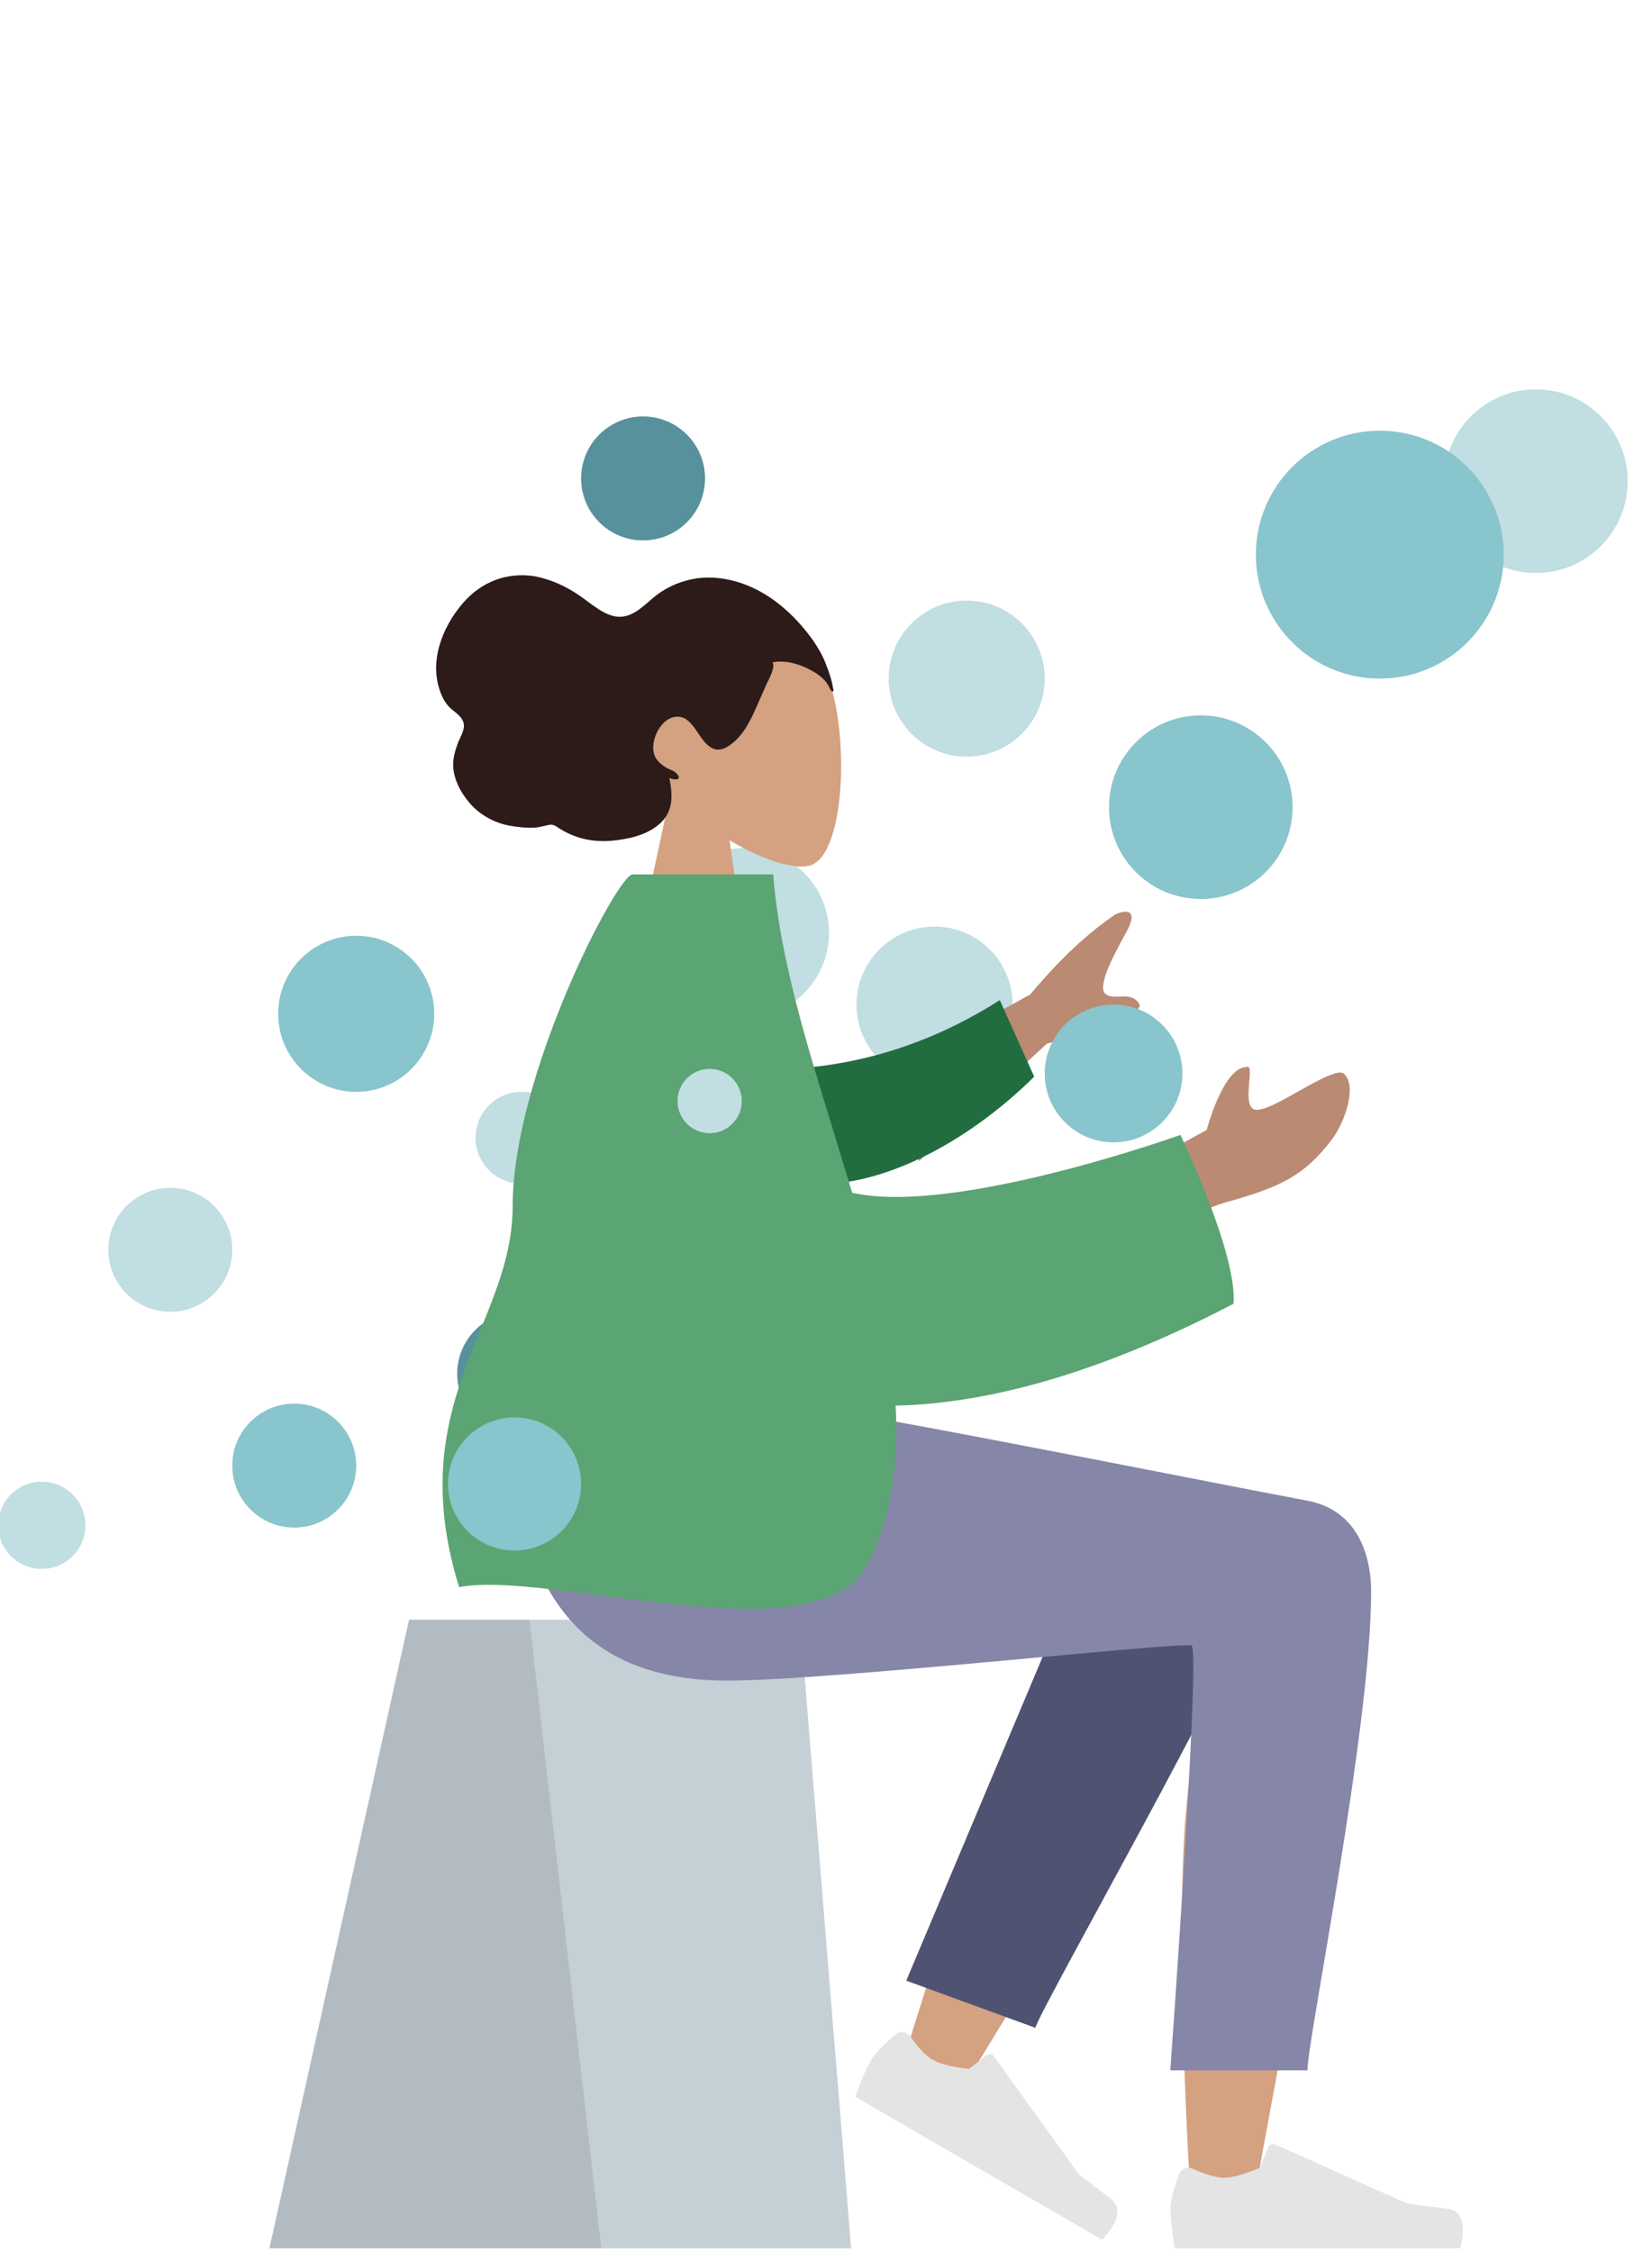 <?xml version="1.0" encoding="UTF-8"?>
<!-- Generator: Adobe Illustrator 27.8.1, SVG Export Plug-In . SVG Version: 6.00 Build 0)  -->
<svg xmlns="http://www.w3.org/2000/svg" xmlns:xlink="http://www.w3.org/1999/xlink" version="1.1" id="Ebene_1" x="0px" y="0px" viewBox="0 0 359.9 490.5" style="enable-background:new 0 0 359.9 490.5;" xml:space="preserve">
<style type="text/css">
	.st0{fill:#C1DEE2;}
	.st1{fill:#89C5CC;}
	.st2{fill:#56919C;}
	.st3{fill-rule:evenodd;clip-rule:evenodd;fill:#D4A181;}
	.st4{fill-rule:evenodd;clip-rule:evenodd;fill:#2C1B18;}
	.st5{fill-rule:evenodd;clip-rule:evenodd;fill:#C5CFD6;}
	.st6{fill-rule:evenodd;clip-rule:evenodd;fill-opacity:0.1;}
	.st7{fill-rule:evenodd;clip-rule:evenodd;fill:#505271;}
	.st8{fill-rule:evenodd;clip-rule:evenodd;fill:#E4E4E4;}
	.st9{fill-rule:evenodd;clip-rule:evenodd;fill:#8586A8;}
	.st10{fill-rule:evenodd;clip-rule:evenodd;fill:#BA8B72;}
	.st11{fill-rule:evenodd;clip-rule:evenodd;fill:#226D40;}
	.st12{fill-rule:evenodd;clip-rule:evenodd;fill:#FFFFFF;filter:url(#Adobe_OpacityMaskFilter);}
	.st13{mask:url(#mask0_410_5849f12fc37b-e2bd-4312-a182-d9076f6ed1df_00000154400517099509572670000009419786402142908590_);}
	.st14{fill-rule:evenodd;clip-rule:evenodd;fill:#5BA473;}
	
		.st15{fill-rule:evenodd;clip-rule:evenodd;fill:#FFFFFF;filter:url(#Adobe_OpacityMaskFilter_00000031892382607885373340000002297544233762275463_);}
	.st16{mask:url(#mask1_410_5849f12fc37b-e2bd-4312-a182-d9076f6ed1df_00000103969589077290754960000016513564598072614026_);}
</style>
<g id="Circles">
	<circle id="Oval_2_Copy_17" class="st0" cx="334.6" cy="104.8" r="20"></circle>
	<circle id="Oval_2_Copy_6" class="st1" cx="64.1" cy="319.2" r="13.5"></circle>
	<circle id="Oval_2_Copy_14" class="st2" cx="140.1" cy="104.2" r="13.5"></circle>
	<circle id="Oval_2_Copy_10" class="st2" cx="113.1" cy="299.2" r="13.5"></circle>
	<circle id="Oval_2_Copy_11" class="st0" cx="162.1" cy="203.2" r="18.5"></circle>
	<circle id="Oval_2_Copy_16" class="st1" cx="300.6" cy="120.8" r="27"></circle>
	<circle id="Oval_2_Copy_7" class="st0" cx="37.1" cy="272.2" r="13.5"></circle>
	<circle id="Oval_2_Copy_7_x5F_2" class="st0" cx="9.1" cy="332.2" r="9.5"></circle>
	<circle id="Oval_2_Copy_9" class="st0" cx="113.6" cy="247.8" r="10"></circle>
	<circle id="Oval_2_Copy_12" class="st0" cx="203.6" cy="218.8" r="17"></circle>
	<circle id="Oval_2_Copy_13" class="st0" cx="210.6" cy="147.8" r="17"></circle>
	<circle id="Oval_2_Copy_8" class="st1" cx="77.6" cy="220.8" r="17"></circle>
	<circle id="Oval_2_Copy_15" class="st1" cx="261.6" cy="175.8" r="20"></circle>
</g>
<g id="Head_x2F_Front" transform="translate(101.859 127.148) scale(1.102 1.104)">
	<g id="Head_x2F_Front_x2F_Wavy">
		<g id="Head">
			<path id="SKIN" class="st3" d="M70,15.5c5.8,10.8,5.1,38.2-2.4,40.1c-3,0.8-9.3-1.1-15.8-5l4.1,28.8h-24l8.3-38.5     c-4.6-5.4-7.7-12-7.2-19.5C34.4,0,64.2,4.7,70,15.5z"></path>
		</g>
		<path id="hair" class="st4" d="M72.2,20.3c-0.2-1.4-0.8-3-1.3-4.3c-0.6-1.7-1.5-3.2-2.5-4.7c-1.9-2.7-4.2-5.2-6.7-7.2    c-4.6-3.7-10.4-5.9-16.2-5.2c-2.9,0.4-5.7,1.5-8.1,3.3c-2.2,1.7-4.2,4.1-7,4.3c-3,0.2-5.8-2.5-8.3-4.2c-2.8-1.9-5.7-3.2-8.9-3.8    C7.8-2.3,2.8-0.5-1,3.9c-4,4.7-6.8,11.6-4.2,17.9c0.5,1.2,1.1,2.1,2,2.9c0.8,0.7,2.1,1.5,2.4,2.7c0.4,1.3-0.7,2.9-1.1,4    c-0.6,1.6-1.1,3.3-0.9,5.1c0.3,2.9,2.1,5.7,4,7.6c2,1.9,4.4,3.1,7,3.6c1.7,0.3,3.5,0.5,5.2,0.4c0.9-0.1,1.6-0.3,2.5-0.5    c0.8-0.2,1.3,0,2,0.5c3.2,2.1,6.7,2.9,10.5,2.6c3.2-0.3,6.8-1,9.4-3.2c2.9-2.4,2.8-5.7,2.1-9.2c0.7,0.4,2.7,0.6,1.5-0.8    c-0.5-0.6-1.3-0.8-1.9-1.1c-0.7-0.4-1.4-0.9-1.9-1.5c-2.2-2.5,0-7.6,2.8-8.5c4.1-1.3,5,4.5,7.9,6c1.7,0.9,3.4-0.3,4.7-1.5    c1.7-1.6,2.8-3.7,3.8-5.9c0.8-1.8,1.6-3.6,2.4-5.4c0.4-0.8,1.7-3.2,1.1-4.1c2.9-0.6,6.2,0.6,8.7,2.2c1,0.7,1.8,1.4,2.4,2.5    c0.1,0.2,0.4,1,0.7,1C72.5,21.4,72.3,20.7,72.2,20.3"></path>
	</g>
</g>
<g id="Lower_Body_x2F_Sitting" transform="translate(11.531 333.67) scale(1.102 1.104)">
	<g id="Lower_Body_x2F_Sitting_x2F_Skinny_Jeans_1">
		<g id="Seat">
			<g id="Seat_2">
				<path id="Seat_Stuff" class="st5" d="M70.4,17.3h77.3l10.1,124h-115L70.4,17.3z"></path>
				<path id="Seat_Stuff_x5F_2" class="st6" d="M70.4,17.3h23.8l14.2,124H42.8L70.4,17.3z"></path>
			</g>
		</g>
		<path id="LegBack" class="st3" d="M190.1,41.9c-8.7,18.4-22.2,63.1-22.2,63.1l11.5,5.3c0,0,29.2-47,47.1-79.1    c-0.8,7.2-1.7,15.4-2.5,23.9c-1.9,20.3,0,64.1,1,76.7c0.6,8,11.4,6.3,12.4,0c0.2-1.1,0.9-4.8,1.9-10.4    c5.1-27.4,18.4-99.2,18.4-116.8c0-7.1-13.8-13.4-22-8.5c-5.7-6-16.4-9.5-22.5,0.5C209.3,2.9,200,20.9,190.1,41.9z"></path>
		<path id="LegLower" class="st7" d="M168.7,88.5l39.5-93.6c9.5-15.2,36,3.1,32.8,11.9c-7.3,20.1-44.6,85-46.8,91L168.7,88.5z"></path>
		<path id="shoe" class="st8" d="M169.5,99.5c-0.7-0.9-2-1.2-2.9-0.4c-1.6,1.4-4,3.5-4.8,5c-1.4,2.3-3.2,7.3-3.2,7.3    c2.7,1.6,48.8,28.2,48.8,28.2s5.5-5.2,1.7-8.1c-3.8-2.9-6.3-4.8-6.3-4.8L186,103.4c-0.3-0.5-1-0.5-1.4-0.2l-3.5,2.7    c0,0-4.8-0.4-7.2-1.8C172.4,103.3,170.6,101.1,169.5,99.5z"></path>
		<path id="shoe_2" class="st8" d="M225.3,125.6c-1.1-0.5-2.3,0-2.7,1.1c-0.7,2-1.7,5-1.7,6.7c0,2.7,0.9,7.9,0.9,7.9    c3.1,0,56.4,0,56.4,0s2.2-7.3-2.5-7.8c-4.7-0.6-7.9-1-7.9-1l-26.2-11.7c-0.5-0.2-1.1,0-1.3,0.5l-1.7,4.1c0,0-4.4,2-7.1,2    C229.7,127.4,227.1,126.4,225.3,125.6z"></path>
		<path id="Leg_and_Butt" class="st9" d="M260.6,11.8c0,26.6-12.6,88.5-12.6,94.4l-27.1,0c0,0,6-82.9,4.2-83.8    c-1.7-0.9-71.1,6.9-91.8,6.9c-30,0-42.4-18.9-43.4-53.9h59.4c12.1,1.3,75.2,14,98.6,18.4C257.8-4.4,260.6,4.4,260.6,11.8z"></path>
	</g>
</g>
<g id="Upper_Body" transform="translate(35.766 217.709) scale(1.102 1.104)">
	<g id="Upper_Body_x2F_Pointing_Forward">
		<path id="SKIN_00000006678341421525422970000008867187438418901633_" class="st10" d="M171.2-1l-34.7,19l12.8,13.8l25.2-23.1    c13.3-3.7,19.4-6.3,18.2-8c-1-1.4-2.5-1.4-3.9-1.3c-1.1,0-2.1,0.1-2.8-0.6c-1.4-1.5,1.3-6.9,4.1-11.9c2.8-5-0.2-4.5-1.9-3.8    C182.6-13.2,176.9-7.8,171.2-1z M206.1,25.7l-15.2,8.4l0.9,15.3c0,0,9.9-7.1,18.4-9.5c10.8-3,15.2-5.3,20.5-12.1    c2.8-3.6,5.2-10.9,2.5-13.2c-1-0.9-4.9,1.2-8.8,3.4c-3,1.7-6,3.4-7.9,3.7c-2.5,0.5-2.2-2.8-2-5.4c0.2-1.9,0.3-3.4-0.6-3    C209.3,13.5,206.1,25.7,206.1,25.7z"></path>
		<g id="Group_3">
			<path id="Mask" class="st11" d="M119.5,13.8c12.2-0.1,28.4-2.7,45.7-13.7l6.8,15.1c-11.9,11.8-28.7,21.6-43.4,21.2     C117.1,36.1,111.2,22.1,119.5,13.8z"></path>
			<defs>
				<filter id="Adobe_OpacityMaskFilter">
					<feColorMatrix type="matrix" values="1 0 0 0 0  0 1 0 0 0  0 0 1 0 0  0 0 0 1 0"></feColorMatrix>
				</filter>
			</defs>
			
				<mask maskUnits="userSpaceOnUse" id="mask0_410_5849f12fc37b-e2bd-4312-a182-d9076f6ed1df_00000154400517099509572670000009419786402142908590_">
				<path id="Mask_00000005956814313342741560000003419625070846963598_" class="st12" d="M119.5,13.8c12.2-0.1,28.4-2.7,45.7-13.7      l6.8,15.1c-11.9,11.8-28.7,21.6-43.4,21.2C117.1,36.1,111.2,22.1,119.5,13.8z"></path>
			</mask>
			<g class="st13">
			</g>
		</g>
		<g id="Group_27">
			<path id="Mask_00000137127735078732978500000003790017601982316447_" class="st14" d="M86.8,117.6c-11.6-1.5-22.2-2.9-28.5-1.7     c-7.1-22.9-1.2-37.4,4.2-50.7c3.3-8,6.4-15.7,6.4-24.5c0-25.8,20.7-65.4,23.7-65.4h0.9h24.1h2.8c1.2,15.9,6.5,33.2,11.9,50.6     c1.2,4.1,2.5,8.1,3.7,12.2c20.2,4.6,64.9-11.4,64.9-11.4s11.3,23.4,10.5,33.3c-26.1,13.6-48.4,19.7-66.8,20.1     c0.6,10.9-0.7,21.3-5.2,30.8C133.3,123.7,108.4,120.4,86.8,117.6z"></path>
			<defs>
				<filter id="Adobe_OpacityMaskFilter_00000173122169103624475710000013329999133917628575_">
					<feColorMatrix type="matrix" values="1 0 0 0 0  0 1 0 0 0  0 0 1 0 0  0 0 0 1 0"></feColorMatrix>
				</filter>
			</defs>
			
				<mask maskUnits="userSpaceOnUse" id="mask1_410_5849f12fc37b-e2bd-4312-a182-d9076f6ed1df_00000103969589077290754960000016513564598072614026_">
				
					<path id="Mask_2_00000094608220335005089550000015382587715509213589_" style="fill-rule:evenodd;clip-rule:evenodd;fill:#FFFFFF;filter:url(#Adobe_OpacityMaskFilter_00000173122169103624475710000013329999133917628575_);" d="      M86.8,117.6c-11.6-1.5-22.2-2.9-28.5-1.7c-7.1-22.9-1.2-37.4,4.2-50.7c3.3-8,6.4-15.7,6.4-24.5c0-25.8,20.7-65.4,23.7-65.4h0.9      h24.1h2.8c1.2,15.9,6.5,33.2,11.9,50.6c1.2,4.1,2.5,8.1,3.7,12.2c20.2,4.6,64.9-11.4,64.9-11.4s11.3,23.4,10.5,33.3      c-26.1,13.6-48.4,19.7-66.8,20.1c0.6,10.9-0.7,21.3-5.2,30.8C133.3,123.7,108.4,120.4,86.8,117.6z"></path>
			</mask>
			<g class="st16">
			</g>
		</g>
	</g>
</g>
<g id="Circles_2">
	<circle id="Circle" class="st1" cx="112.1" cy="323.2" r="14.5"></circle>
	<circle id="Circle_2" class="st0" cx="154.6" cy="239.8" r="7"></circle>
	<circle id="Circle_3" class="st1" cx="242.6" cy="233.8" r="15"></circle>
</g>
</svg>
